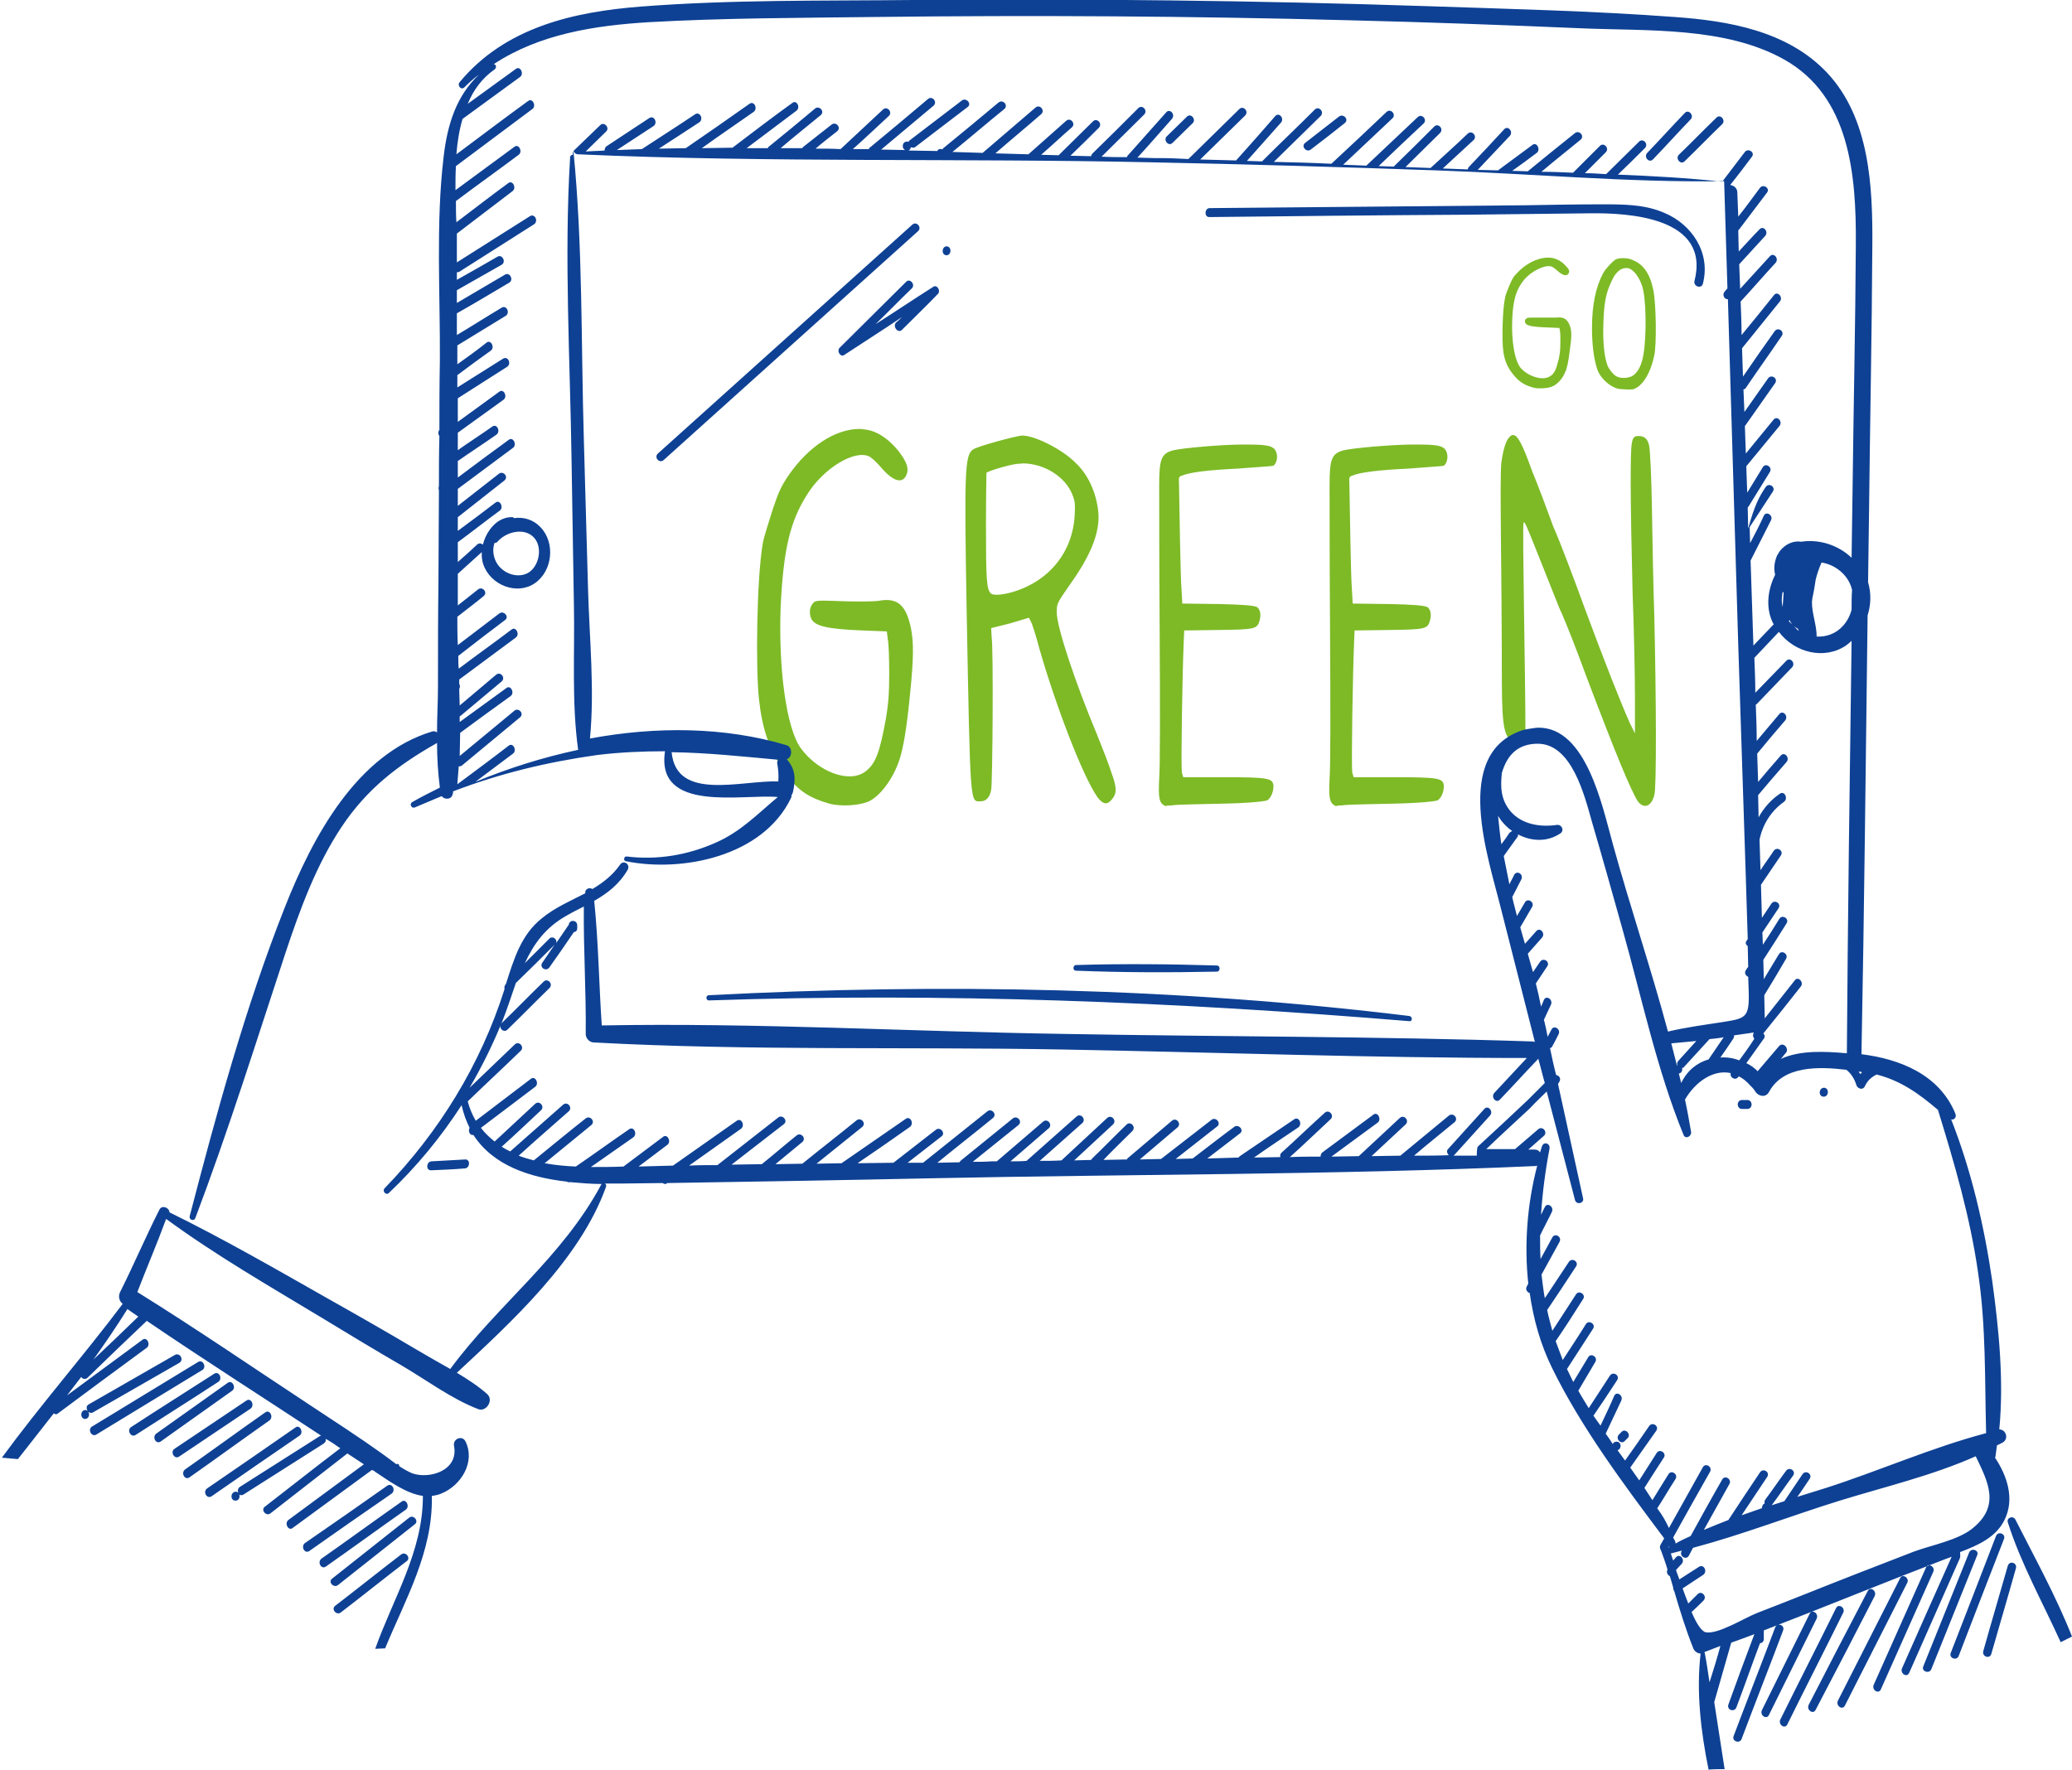 <?xml version="1.0" encoding="UTF-8"?> <!-- Generator: Adobe Illustrator 24.0.0, SVG Export Plug-In . SVG Version: 6.00 Build 0) --> <svg xmlns="http://www.w3.org/2000/svg" xmlns:xlink="http://www.w3.org/1999/xlink" id="Ebene_1" x="0px" y="0px" viewBox="0 0 439 375" style="enable-background:new 0 0 439 375;" xml:space="preserve"> <style type="text/css"> .st0{fill:#7DBA26;} .st1{fill:#0E4194;} </style> <path class="st0" d="M320.9,79.7c-1.4-1.6-2.1-3.1-2.4-5.3c-0.3-2.2-0.2-8.7,0.4-11.4c0.1-0.6,0.5-1.5,0.9-2.5 c0.6-1.4,0.8-1.8,1.5-2.5c1.9-2.1,4.4-3.4,6.7-3.4c0.1,0,0.3,0,0.4,0c1.1,0.1,2.3,0.6,3.2,1.6c0.8,0.8,1,1.2,0.8,1.6 c-0.3,0.8-1.2,0.7-2.4-0.4c-0.4-0.4-1-0.8-1.2-0.9c-1.4-0.5-4.3,0.9-5.9,2.8c-1.6,2-2.3,4-2.5,8.3c-0.2,4.6,0.5,9,1.9,10.5 c1.6,1.7,4.5,2.6,6,1.7c1.1-0.6,1.4-1.5,2-3.9c0.2-1.1,0.3-1.8,0.3-3.3c0-1.1,0-2.3-0.1-2.5l-0.1-0.6l-2.3-0.1 c-3.5-0.1-4.6-0.4-4.9-0.9c-0.2-0.4-0.1-0.8,0.2-1c0.2-0.2,0.4-0.2,2.8-0.2c1.4,0,2.9,0,3.5,0c1.7-0.2,2.5,0.4,3,2 c0.3,1,0.3,2.2-0.1,4.9c-0.3,2.5-0.6,3.9-1,4.7c-0.6,1.5-1.9,2.8-3,3.1c-0.9,0.3-2.4,0.4-3.5,0.2C323.2,81.7,322.1,81.1,320.9,79.7z M342.9,82.4c-1.8-0.4-3.9-2.3-4.5-4.2c-0.7-2.1-1.1-5.1-1.1-8.7c0-4.9,0.8-8.6,2.3-11.5c0.5-1,2.3-2.9,2.9-3.1 c0.3-0.1,0.8-0.2,1.3-0.2c0.8,0,1.5,0.1,2.1,0.4c2.3,0.9,3.7,2.9,4.4,6.4c0.6,3,0.7,11.4,0.2,13.8c-0.8,3.8-2.5,6.6-4.5,7.2 C345.4,82.6,343.6,82.5,342.9,82.4z M347.9,76.5c0.9-3.1,1-10.9,0.3-14.8c-0.4-2.1-1.6-4.1-2.8-4.7c-0.3-0.2-0.6-0.2-0.9-0.2 c-1.2,0-2.3,1-3.1,2.9c-1.2,2.5-1.6,4.7-1.7,9.4c-0.1,3.5,0.2,6.3,0.8,8.1c0.2,0.8,1.3,2.2,1.9,2.5c0.8,0.5,2.1,0.5,3.2,0.1 C346.5,79.4,347.4,78.3,347.9,76.5z M166.1,163.4c-3.1-4.6-4.6-8.8-5.3-15.3c-0.7-6.4-0.5-25.1,0.8-32.9c0.3-1.6,1.2-4.3,2.1-7.2 c1.3-3.9,1.9-5.1,3.4-7.3c4.2-6.1,9.9-9.8,15-9.8c0.3,0,0.6,0,1,0.1c2.5,0.2,5.1,1.9,7.2,4.5c1.7,2.2,2.2,3.5,1.9,4.7 c-0.7,2.4-2.7,2.1-5.4-1c-1-1.2-2.2-2.3-2.7-2.5c-3.1-1.4-9.6,2.5-13.1,8.1c-3.6,5.7-5,11.5-5.6,23.7c-0.5,13.2,1.2,25.9,4.3,30.1 c3.6,4.9,10.1,7.4,13.5,5c2.4-1.7,3.2-4.3,4.5-11.3c0.5-3.1,0.7-5.1,0.7-9.5c0-3.1-0.1-6.5-0.3-7.3l-0.2-1.7l-5.2-0.2 c-7.8-0.3-10.3-1-10.9-2.7c-0.4-1.2-0.2-2.3,0.4-3c0.5-0.7,0.9-0.7,6.3-0.5c3.1,0.1,6.6,0.1,7.8-0.1c3.9-0.7,5.7,1,6.7,5.8 c0.6,3,0.6,6.3-0.2,14.1c-0.7,7.2-1.4,11.2-2.2,13.7c-1.4,4.3-4.3,8-6.7,9c-2,0.8-5.4,1-7.8,0.5 C171.3,169.1,168.8,167.4,166.1,163.4z M204.8,129c-0.5-28.6-0.4-32.5,1.3-33.7c0.5-0.6,9.4-3,10.5-3c2.7,0,8.6,3,11.3,5.8 c2.7,2.5,4.4,6.4,4.8,10.4c0.4,4.2-1.5,9.1-6.1,15.5c-2.7,3.9-2.7,3.9-2.7,5.8c0,3.1,3.9,14.8,8.5,25.8c1.1,2.7,2.5,6.3,3,7.9 c1.3,3.5,1.3,4.7,0,6.1c-0.9,1-1.8,0.8-2.9-0.7c-3.1-4.4-8.9-19.6-12.3-31.5c-0.7-2.7-1.5-5.2-1.8-5.7l-0.4-0.8l-4,1.2l-4,1l0.1,1.9 c0.4,2.5,0.2,30.8-0.1,32.4c-0.3,1.6-1.1,2.4-2.2,2.4C205.5,169.8,205.6,171.6,204.8,129z M214.4,125.5c7.9-2.3,12.9-8.5,13.3-16.4 c0.1-2.3,0.1-2.8-0.5-4.3c-1.5-3.8-5.9-6.5-10.3-6.6c-0.5,0-1,0.1-1.4,0.1c-1.8,0.2-6.1,1.5-6.5,1.9c0,0.1-0.1,5-0.1,11.1 c0,11.4,0.1,13.7,1.1,14.5C210.5,126.2,212.2,126.1,214.4,125.5z M247.1,170.8c-0.2,0-0.3,0-0.4-0.1c-1.1-0.6-1.3-1.6-1.1-5.7 c0.2-2.3,0.2-14.6,0.1-31.2c-0.1-14.9-0.1-28.8-0.1-30.9c0-5.4,0.4-6.7,2.7-7.4c2.1-0.6,11.1-1.3,15-1.3c4.7,0,6.4,0.1,7,1.4 c0.5,0.9,0.3,2.5-0.5,3.1c-0.4,0.1-3.7,0.3-7.5,0.6c-6.4,0.3-10.3,0.8-11.9,1.5c-0.6,0.2-0.7,0.3-0.6,1.7c0.1,5.6,0.3,19.2,0.5,21.9 l0.2,3.5l7.7,0.1c4.9,0.1,7.7,0.3,8.2,0.7c0.6,0.5,0.8,1.5,0.5,2.7c-0.5,1.9-0.9,2-8.7,2.1l-7.3,0.1l-0.1,2.3 c-0.3,7.3-0.6,25.8-0.4,27.8l0.3,1h8.6c9.3,0,10.3,0.2,10.5,1.7c0.1,1.2-0.5,2.7-1.3,3.2c-0.5,0.2-3.8,0.6-9.4,0.7 c-4.7,0.1-9.4,0.2-10.3,0.3c-0.5,0.1-1.3,0.1-1.6,0.1C247.2,170.9,247.2,170.9,247.1,170.8z M283.2,170.8c-0.2,0-0.3,0-0.4-0.1 c-1.1-0.6-1.3-1.6-1.1-5.7c0.2-2.3,0.2-14.6,0.1-31.2c-0.1-14.9-0.1-28.8-0.1-30.9c0-5.4,0.4-6.7,2.7-7.4c2.1-0.6,11.1-1.3,15-1.3 c4.7,0,6.4,0.1,7,1.4c0.5,0.9,0.3,2.5-0.5,3.1c-0.5,0.1-3.7,0.3-7.5,0.6c-6.4,0.3-10.3,0.8-11.9,1.5c-0.6,0.2-0.7,0.3-0.6,1.7 c0.1,5.6,0.3,19.2,0.5,21.9l0.2,3.5l7.7,0.1c4.9,0.1,7.7,0.3,8.2,0.7c0.6,0.5,0.8,1.5,0.5,2.7c-0.5,1.9-0.9,2-8.7,2.1l-7.3,0.1 l-0.1,2.3c-0.3,7.3-0.6,25.8-0.4,27.8l0.3,1h8.6c9.3,0,10.3,0.2,10.5,1.7c0.1,1.2-0.5,2.7-1.3,3.2c-0.5,0.2-3.8,0.6-9.4,0.7 c-4.7,0.1-9.4,0.2-10.3,0.3c-0.5,0.1-1.3,0.1-1.6,0.1C283.4,170.9,283.3,170.9,283.2,170.8z M318.2,144.2c0-24-0.5-42.9-0.1-46.2 c0.5-3.5,1.2-5.2,2.1-5.7c0-0.1,0.2-0.1,0.4-0.1c0.9,0,1.9,1.7,4,7.6c1.3,3.1,3.3,8.5,4.5,11.8c1.4,3.1,4.4,11.1,6.7,17.4 c4.3,11.6,7.6,19.9,9.5,24.2l1.1,2.2v-7.8c0-4.3-0.2-14.2-0.5-22c-0.2-7.8-0.4-18.1-0.4-22.9c0-9.8,0.1-10.3,1.7-10.3 c1.2,0,1.9,0.6,2.2,2c0.2,0.7,0.5,6.7,0.6,13.4s0.3,17,0.5,22.7c0.4,17.1,0.5,36.6,0,38c-0.6,2.4-2.2,3-3.5,1.3 c-1.5-2.4-4.7-10.1-10.8-26.2c-1.8-4.9-4.3-11.5-5.8-14.7l-4.9-12.3c-2-5-2.5-6.3-2.7-5.8c-0.3,0.9,0.4,32.1,0.4,44.7 c0,0.6,0.2,0.6-0.8,1.6c-0.8,0.9-1.7,0.9-2.3,0C319,155.5,318.2,155.4,318.2,144.2z"></path> <path class="st1" d="M439,346.8c-0.8,0.4-1.6,0.8-2.4,1.2c-3.8-8.4-8.4-16.6-11.2-25.4c-0.3-1,1.1-1.5,1.6-0.6 C431,329.9,435.6,338.2,439,346.8z M114.5,111.7c3.2,3.3,2.6,9.3-1.2,11.9c-3.8,2.6-9.4,0.4-10.9-4c-1.4-4.1,1.7-10.2,6.2-10 c0.1,0,0.3,0.1,0.3,0.2C110.9,109.5,113,110.1,114.5,111.7z M112.8,113.6c-2.1-1.8-5.7-0.8-7.4,1.2c-0.2,0.2-0.4,0.3-0.6,0.2 c-0.4,1.1-0.4,2.3,0.1,3.6c1,2.6,4.3,4.1,6.8,2.9C114.3,120.2,115.2,115.6,112.8,113.6z M251.5,24.7c-1.4,1.4-2.9,2.8-4.3,4.2 c-0.8,0.8,0.4,2.2,1.2,1.4c1.4-1.4,2.9-2.8,4.3-4.2C253.5,25.3,252.3,23.9,251.5,24.7z M283.7,24.7c-2.4,1.9-4.8,3.7-7.2,5.6 c-0.9,0.7,0.3,2.1,1.2,1.4c2.4-1.8,4.8-3.7,7.2-5.6C285.9,25.3,284.6,24,283.7,24.7z M357,23.9c-2.7,2.8-5.3,5.7-8,8.5 c-0.8,0.9,0.4,2.2,1.2,1.4c2.7-2.8,5.3-5.7,8-8.5C359,24.5,357.8,23.1,357,23.9z M363.7,24.9c-2.7,2.6-5.3,5.3-8,7.9 c-0.8,0.8,0.4,2.2,1.2,1.4c2.7-2.6,5.3-5.3,8-7.9C365.7,25.5,364.5,24.1,363.7,24.9z M343.6,303.4c-0.2,0.2-0.4,0.4-0.6,0.6 c-0.8,0.8,0.4,2.2,1.2,1.4c0.2-0.2,0.4-0.4,0.6-0.6C345.7,304,344.4,302.6,343.6,303.4z M98.5,247.6c1.1-0.1,1.2-1.9,0.1-1.9 c-2.4,0.1-4.8,0.3-7.2,0.4c-1.1,0.1-1.2,1.9-0.1,1.9C93.7,247.9,96.1,247.8,98.5,247.6z M19.7,299.3c6.1-3.5,12.2-7,18.3-10.5 c1-0.6,0.2-2.2-0.9-1.7c-6.1,3.5-12.2,7-18.3,10.5c-0.6,0.3-0.5,1-0.2,1.4c-0.1-0.1-0.3-0.2-0.5-0.2c-1.1,0-1.2,1.8-0.1,1.9 c0.8,0,1.1-1,0.7-1.5C19.1,299.4,19.4,299.5,19.7,299.3z M42,288.6c-7.5,4.6-15,9.1-22.5,13.7c-1,0.6-0.1,2.3,0.9,1.7 c7.5-4.6,15-9.1,22.5-13.7C43.8,289.7,43,288,42,288.6z M45.4,291.1c-5.9,3.8-11.8,7.5-17.6,11.3c-1,0.6-0.1,2.3,0.9,1.7 c5.9-3.8,11.8-7.5,17.6-11.3C47.2,292.1,46.4,290.5,45.4,291.1z M48.3,293c-5.1,3.6-10.1,7.2-15.2,10.8c-0.9,0.7-0.1,2.3,0.9,1.7 c5.1-3.6,10.1-7.2,15.2-10.8C50.1,294,49.2,292.4,48.3,293z M52.2,296.8c-5.1,3.4-10.1,6.8-15.2,10.2c-1,0.6-0.1,2.3,0.9,1.7 c5.1-3.4,10.1-6.8,15.2-10.2C54,297.8,53.2,296.1,52.2,296.8z M56.2,299.3c-5.7,4-11.3,8.1-17,12.1c-0.9,0.7-0.1,2.3,0.9,1.7 c5.7-4,11.3-8.1,17-12.1C58,300.3,57.2,298.6,56.2,299.3z M62.6,302.5c-6.2,4.3-12.4,8.6-18.7,12.9c-1,0.7-0.1,2.3,0.9,1.7 c6.2-4.3,12.4-8.6,18.7-12.9C64.4,303.5,63.5,301.8,62.6,302.5z M82.1,314.8c-5.8,4.1-11.7,8.2-17.5,12.2c-0.9,0.7-0.1,2.3,0.9,1.7 c5.8-4.1,11.7-8.2,17.5-12.2C83.9,315.8,83.1,314.2,82.1,314.8z M85.1,318.2c-5.7,4-11.3,8.1-17,12.1c-0.9,0.7-0.1,2.3,0.9,1.7 c5.7-4,11.3-8.1,17-12.1C86.9,319.2,86,317.5,85.1,318.2z M71.6,335.9c5.4-4.3,10.9-8.6,16.3-12.9c0.9-0.7-0.3-2.1-1.2-1.4 c-5.4,4.3-10.9,8.6-16.3,12.9C69.4,335.2,70.7,336.6,71.6,335.9z M85,329.4c-4.7,3.6-9.3,7.3-14,10.9c-0.9,0.7,0.3,2.1,1.2,1.4 c4.7-3.6,9.3-7.3,14-10.9C87.1,330.1,85.9,328.7,85,329.4z M376.1,344.9c-2.9,7.7-5.9,15.3-8.8,23c-0.4,1.1,1.3,1.7,1.7,0.6 c2.9-7.7,5.9-15.3,8.8-23C378.2,344.3,376.5,343.8,376.1,344.9z M383.4,342c-3.4,6.8-6.7,13.6-10.1,20.4c-0.5,1.1,1,2.1,1.5,1 c3.4-6.8,6.7-13.6,10.1-20.4C385.4,341.9,383.9,340.9,383.4,342z M389,340.8c-3.9,7.9-7.9,15.7-11.8,23.6c-0.5,1.1,1,2.1,1.5,1 c3.9-7.9,7.9-15.7,11.8-23.6C391.1,340.7,389.5,339.7,389,340.8z M395.7,337.2c-4.2,8-8.4,16.1-12.5,24.1c-0.5,1.1,1,2.1,1.5,1 c4.2-8,8.4-16.1,12.5-24.1C397.7,337.1,396.2,336.1,395.7,337.2z M402.6,334.4c-4.4,8.7-8.8,17.3-13.2,26c-0.5,1.1,1,2.1,1.5,1 c4.4-8.7,8.8-17.3,13.2-26C404.6,334.4,403.1,333.4,402.6,334.4z M408.1,332.1c-3.7,8.3-7.4,16.6-11.1,24.9c-0.5,1.1,1,2.1,1.5,1 c3.7-8.3,7.4-16.6,11.1-24.9C410.1,332.1,408.6,331.1,408.1,332.1z M415.2,330.3c-3.6,8.1-7.1,16.1-10.7,24.2c-0.5,1.1-2,0.1-1.5-1 c3.5-7.9,7-15.8,10.5-23.6c-0.8,0.3-1.7,0.6-2.4,0.9c-12.5,4.8-24.9,9.9-37.4,14.7c0,0,0,0.1,0,0.1c0,0.6,0,1.1,0,1.7 c0,0.6-0.4,0.9-0.8,0.9c-1.7,4.5-3.3,9.1-5,13.6c-0.4,1.1-2.1,0.6-1.7-0.6c1.8-5,3.6-9.9,5.5-14.9c-1.6,0.6-3.2,1.2-4.9,1.8 c-1.2,4.2-2.4,8.4-3.6,12.6c0.7,4.7,1.5,9.5,2.2,14.2c-1.2,0-2.3,0-3.4,0.1c-1.7-8.3-2.6-16.7-1.7-24.5c0,0,0,0,0-0.1 c-0.6,0-1.2-0.4-1.5-1c-1.6-4-2.9-8.2-4.1-12.3c-0.2-0.2-0.2-0.5-0.2-0.7c-0.2-0.8-0.5-1.6-0.7-2.4c-0.5-0.2-0.8-0.9-0.5-1.4 c-0.4-1.4-0.9-2.7-1.4-4.1c-0.2-0.3-0.3-0.7-0.1-1.1c0.3-0.5,0.5-0.9,0.8-1.4c-8.4-11.2-17.6-23.5-23.8-36.2 c-2.4-4.9-3.9-10.2-4.7-15.8c-0.5-0.1-1-0.8-0.6-1.4c0.1-0.2,0.2-0.4,0.3-0.6c-0.9-8.3-0.2-17,1.9-25c-0.2,0.1-0.3,0.1-0.5,0.1 c-42.7,1.9-85.6,1.7-128.3,2.6c-18.5,0.4-37,0.7-55.5,1c-0.1,0.1-0.3,0.2-0.5,0.2c-0.2,0-0.3-0.1-0.5-0.2c-2.8,0-5.5,0.1-8.3,0.1 c-1.2,0-2.6,0-3.9,0c0.2,0.2,0.3,0.4,0.2,0.7c-5.5,15.4-20.1,28.7-31.6,39.4c2.3,1.4,4.5,2.8,6.4,4.5c1.5,1.3-0.2,3.9-1.9,3.2 c-5.7-2.2-11-6.2-16.3-9.3c-5.7-3.3-11.3-6.7-16.9-10.1c-11.1-6.7-22.4-13.2-32.9-20.9c-1.9,5.2-4.1,10.3-6.1,15.5 c12.4,7.7,24.5,16,36.8,24.1c5,3.3,10.1,6.6,15,10.1c1,0.7,2,1.5,3.1,2.3c0.1,0,0.1-0.1,0.2-0.1c0.3,0,0.4,0.3,0.4,0.5 c0.9,0.6,1.8,1.1,2.7,1.5c3.6,1.3,9.9-0.5,8.9-5.8c-0.3-1.5,1.7-2.3,2.4-1c2.2,4.4-0.9,9.4-5.1,11.1c-0.7,0.3-1.3,0.4-2,0.5 c0,0.1,0,0.1,0,0.2c0.2,11.7-5.6,21.7-9.9,32.1c-0.7,0-1.4,0.1-2.1,0.1c3.8-10.7,10.1-20.6,10.1-32.3c0-0.1,0-0.1,0-0.1 c-3.6-0.5-7.2-3.2-10.1-5.1c-0.2-0.2-0.4-0.3-0.7-0.4c-5.6,4.1-11.2,8.2-16.8,12.3c-0.9,0.7-1.8-1-0.9-1.7c5.3-3.9,10.7-7.9,16-11.8 c-1.2-0.8-2.3-1.5-3.5-2.3c-5.4,4.2-10.9,8.5-16.3,12.7c-0.9,0.7-2.1-0.7-1.2-1.4c5.3-4.1,10.6-8.3,16-12.4c-1-0.7-2-1.4-3.1-2 c0.1,0.4,0,0.7-0.4,1c-5.7,3.6-11.3,7.2-17,10.8c-0.3,0.2-0.7,0.2-0.9,0c0.2,0.6-0.1,1.3-0.8,1.3c-1.2,0-1.1-1.9,0.1-1.9 c0.2,0,0.3,0.1,0.5,0.2c-0.2-0.4-0.1-0.9,0.3-1.2c5.7-3.6,11.3-7.2,17-10.8c0.1,0,0.1,0,0.2-0.1c-12.3-8.1-24.7-16-36.9-24.3 c-4.2,4-8.4,8-12.6,12.1c-0.5,0.4-1,0.2-1.3-0.2c-1,1.3-2,2.6-3,3.9c5.3-3.9,10.7-7.9,16-11.8c0.9-0.7,1.8,1,0.9,1.7 c-6.3,4.6-12.6,9.3-18.8,13.9c-0.3,0.3-0.7,0.2-0.9,0c-2.5,3.2-5.1,6.5-7.6,9.7c-1.1-0.1-2.3-0.2-3.4-0.3 c8.2-11.2,17.4-21.7,25.6-32.6c-0.8-0.6-1-1.7-0.5-2.6c2.9-5.8,5.4-11.7,8.3-17.4c0.5-1,2.1-0.4,2.1,0.6c11.4,5.6,22.5,12,33.6,18.3 c6.4,3.6,12.7,7.2,19.1,11c2.2,1.3,4.5,2.6,6.8,3.9c10.1-13.7,23.7-23.6,32-39.1c0-0.1,0.1-0.1,0.1-0.1c-2.2,0-4.5-0.2-6.8-0.4 c-0.2,0.1-0.4,0-0.6-0.1c-7.9-0.9-15.6-3.4-19.8-9.9c-0.7,0.2-1.2-0.8-0.8-1.5c-0.7-1.4-1.3-3-1.7-4.8c-4.4,6.8-9.5,13-15.4,18.6 c-0.6,0.6-1.5-0.4-0.9-1c11.5-11.9,20.3-26.1,25.4-42.2c-0.1-0.4,0-0.8,0.3-1.1c1.7-5.3,3.2-10.4,7.6-13.9c2.8-2.3,6.1-3.7,9.2-5.3 c0-0.1,0-0.1,0-0.2c0-0.8,1-1.1,1.5-0.7c2.2-1.3,4.3-2.9,5.9-5.2c0.7-1,2.2-0.1,1.6,1.1c-1.8,3.1-4.3,5-7.1,6.6 c0.9,8.8,1,17.6,1.6,26.4c32.6-0.6,65.4,1.3,97.9,1.8c33.1,0.6,66.3,0.5,99.4,1.6c0.1,0,0.3,0.1,0.4,0.1c-2.4-9.4-4.8-18.9-7.2-28.3 c-2.6-10.6-10.5-32.9,4.7-37.8c0.3-0.1,2.6-0.5,3.2-0.5c10.2-0.1,13.6,16.7,15.8,24.6c3.6,13.1,8.1,26.4,11.7,39.8 c3.8-0.9,7.6-1.4,11.5-2c4.9-0.8,5.8-0.8,5.6-6.6c0-1-0.1-2-0.1-3c-0.5-0.2-0.9-0.8-0.5-1.4c0.2-0.3,0.3-0.5,0.5-0.7 c0-1.5-0.1-2.9-0.1-4.4c-0.4-0.3-0.6-0.7-0.2-1.2c0.1-0.1,0.1-0.2,0.2-0.3c-0.1-4.3-0.3-8.6-0.4-12.9c-0.5-16.4-1.1-32.7-1.6-49.1 c-0.7-24.5-1.5-49.1-2.2-73.6c-0.7,0.1-1.3-0.9-0.7-1.6c0.2-0.2,0.4-0.5,0.6-0.7c-0.2-7.6-0.5-15.1-0.7-22.7 c-20.3,0.3-40.8-1.6-61.1-2.3c-20-0.7-40.1-1.3-60.1-1.7c-40.5-0.9-81.1,0.1-121.6-1.7c-0.5,0-0.8-0.3-1-0.7c2,20.2,1.6,40.8,2.2,61 c0.3,10.7,0.6,21.4,0.9,32.1c0.3,10.3,1.4,21.1,0.4,31.4c14-2.6,28.5-2.5,41.6,1.4c1.4,0.4,1.3,2.6,0.1,3c1.9,2.1,1.9,4.3,1.3,7 c-0.1,0.2-0.2,0.5-0.3,0.6c0,0.2,0,0.4-0.1,0.6c-6,12.5-23.2,15.8-35,13.4c-0.6-0.1-0.4-1.1,0.2-1c6.5,0.8,13-0.3,19-3 c5.2-2.3,8.8-6.1,13-9.6c-7.4-0.7-25.9,3.5-23.9-9.7c-4.7,0-9.5,0.2-14.4,0.8c-10.6,1.5-20.6,3.9-30.5,7.7c0,0.2,0,0.4-0.1,0.6 c-0.2,1.2-1.8,1.2-2.3,0.4c-1.9,0.8-3.8,1.6-5.7,2.4c-0.7,0.3-1.2-0.7-0.6-1.1c1.9-1.1,3.9-2.1,5.9-3.1c-0.4-3.1-0.6-6.3-0.6-9.5 c0,0,0,0-0.1,0.1c-8.1,4.6-14.7,9.6-20.1,17.7c-5.4,8.1-8.8,17.4-11.9,26.7c-6.2,18.8-12.1,37.7-19.1,56.2c-0.3,0.8-1.4,0.4-1.2-0.4 c5.7-21.9,11.8-44.3,20.1-65.3c5.9-15,15.3-32.6,31.3-37.4c0.4-0.1,0.7,0,1,0.2c0-3.3,0.2-6.6,0.2-9.8c0-7.5,0-15,0.1-22.4 c0-6.4,0.1-12.7,0.1-19.1c-0.1-0.3-0.1-0.6,0-0.9c0-3.5,0-7,0.1-10.6c-0.3-0.4-0.3-0.9,0-1.3c0-4.8,0-9.6,0.1-14.4 c0.1-14.3-0.9-29.3,0.8-43.5c0.8-7,2.8-13,7.5-17.4c-1.1,0.8-2.1,1.7-3.1,2.7c-0.7,0.7-1.6-0.4-1-1.1c9.7-11.7,24.3-14.9,38.3-16 c19.2-1.5,38.6-1.2,57.8-1.4c36.2-0.3,72.5,0.1,108.7,1.3c17.5,0.6,35.1,1,52.6,2.3c11.3,0.8,23.9,2.9,32.3,11.8 c9,9.6,9.7,23.9,9.6,36.7c-0.1,18.9-0.5,37.8-0.7,56.6c-0.1,4.9-0.1,9.8-0.2,14.7c0.7,2.3,0.6,4.8-0.1,7c-0.4,31-0.7,62-1.3,93 c8.1,1,16.5,4.3,19.9,12.6c0.3,0.8-0.3,1.4-0.9,1.2c4.3,10.9,7,22.6,8.7,34.2c1.4,10.2,2.5,21.1,1.5,31.5c1.4,0,2.1,2,0.7,2.8 c-0.4,0.2-0.8,0.4-1.2,0.6c-0.1,0.8-0.2,1.5-0.3,2.3c0,0.1-0.1,0.2-0.1,0.3c2.6,3.9,4.2,8.8,2,13.2c-1.8,3.7-5.7,5.4-9.4,6.8 C415.3,329.5,415.4,329.9,415.2,330.3z M142.3,159.4c1,10.5,14.8,5.9,22.6,6.2c0.1-1.3,0-2.5-0.2-3.7c-0.1-0.4,0-0.7,0.2-0.9 C157.2,160.3,149.8,159.5,142.3,159.4z M27,277.4c-2.3,3.7-4.7,7.2-7.2,10.7c3.2-3,6.4-6.1,9.5-9.1C28.6,278.5,27.8,278,27,277.4z M393.8,227.1c0.1,0.2,0.3,0.4,0.4,0.5c0.1-0.1,0.2-0.3,0.3-0.4c-0.1,0-0.3-0.1-0.4-0.1C394.1,227.1,394,227.1,393.8,227.1z M374.1,103.2c0.7-1,2.2,0,1.5,1c-1.6,2.5-3.3,5-4.9,7.5c0,1.1,0.1,2.3,0.1,3.4c1-1.9,2-3.8,2.9-5.8c0.5-1.1,2.1-0.1,1.5,1 c-1.4,2.8-2.9,5.7-4.3,8.5c0.2,6,0.4,12,0.6,18c1.4-1.5,2.9-3,4.3-4.5c-0.1-0.2-0.3-0.5-0.4-0.8c-1.3-3.1-0.8-6.7,0.7-9.7 c-0.3-1.2-0.2-2.5,0.3-3.8c0.1-0.3,0.3-0.6,0.5-0.9c0-0.1,0.1-0.1,0.1-0.2c1.1-1.5,2.9-2.4,4.6-2.1c0,0,0,0,0,0 c3.8-0.6,7.9,0.7,10.7,3.4c0.1-4.6,0.1-9.3,0.2-13.9c0.2-17.5,0.6-35,0.7-52.5c0.1-14.9-1.3-31.4-15.2-39.2 C365.5,5.6,349,6.6,335.1,6c-16.3-0.7-32.7-1.3-49-1.7c-33.6-0.9-67.2-1.1-100.8-0.7c-15.9,0.2-31.9,0.2-47.8,1.1 c-11.5,0.7-23.2,2.5-32.9,8.9c0.5,0,0.7,0.7,0.2,1.1c-2.7,1.9-4.5,4.4-5.7,7.3c3.4-2.5,6.8-4.9,10.2-7.4c0.9-0.7,1.8,1,0.9,1.7 c-4.1,3-8.1,5.9-12.2,8.9c-0.7,2.4-1.1,4.9-1.3,7.5c5.1-3.8,10.1-7.6,15.2-11.3c0.9-0.7,1.8,1,0.9,1.7c-5.4,4-10.8,8.1-16.2,12.1 c-0.1,1.7-0.1,3.4-0.1,5.1c4.2-3.1,8.3-6.1,12.5-9.2c0.9-0.7,1.8,1,0.9,1.7c-4.4,3.3-8.9,6.5-13.3,9.8c0,1.5,0,3,0.1,4.5 c3.7-2.8,7.3-5.6,11-8.3c0.9-0.7,1.8,1,0.9,1.7c-3.9,3-7.9,6-11.8,9c0,2,0,4.1,0,6.1c5.2-3.3,10.3-6.5,15.5-9.8c1-0.6,1.8,1,0.9,1.7 c-5.3,3.4-10.6,6.7-15.9,10.1c-0.2,0.1-0.3,0.1-0.5,0.1c0,0.5,0,1.1,0,1.6c2.9-1.6,5.8-3.3,8.6-4.9c1-0.6,1.9,1.1,0.9,1.7 c-3.2,1.8-6.3,3.6-9.5,5.4c0,0.9,0,1.8,0,2.7c3.4-2,6.8-4,10.2-6c1-0.6,1.9,1.1,0.9,1.7c-3.7,2.2-7.4,4.4-11.1,6.5 c0,1.5,0,3.1,0,4.6c3.2-1.9,6.3-3.9,9.5-5.8c1-0.6,1.8,1,0.9,1.7c-3.4,2.1-6.9,4.2-10.3,6.3c0,1.3,0,2.7,0,4c2.1-1.5,4.2-3,6.2-4.6 c0.9-0.7,1.8,1,0.9,1.7c-2.4,1.7-4.7,3.4-7.1,5.2c0,0.8,0,1.7,0,2.6c3.2-2,6.5-4.1,9.7-6.1c1-0.6,1.8,1,0.9,1.7 c-3.5,2.2-7,4.5-10.5,6.7c0,1.5,0,3.1,0,4.6c0,0.1,0,0.2,0,0.4c2.9-2.1,5.9-4.3,8.8-6.4c0.9-0.7,1.8,1,0.9,1.7 c-3.2,2.3-6.5,4.7-9.7,7c0,1.2,0,2.4,0,3.7c2.4-1.7,4.9-3.3,7.3-5c1-0.7,1.8,1,0.9,1.7c-2.7,1.9-5.5,3.7-8.2,5.6c0,1.2,0,2.3,0,3.5 c3.6-2.7,7.2-5.4,10.8-8c0.9-0.7,1.8,1,0.9,1.7c-3.9,2.9-7.8,5.8-11.7,8.7c0,1.2,0,2.4,0,3.6c2.9-2.3,5.8-4.5,8.7-6.8 c0.9-0.7,2.1,0.6,1.2,1.4c-3.3,2.6-6.6,5.2-9.9,7.8c0,1,0,1.9,0,2.9c2.7-2,5.4-4,8-6c0.9-0.7,1.8,1,0.9,1.7c-3,2.2-5.9,4.5-8.9,6.7 c0,1.4,0,2.8,0,4.2c1.4-1.2,2.7-2.4,4.1-3.7c0.9-0.8,2.1,0.6,1.2,1.4c-1.8,1.6-3.5,3.2-5.3,4.8c0,2.2,0,4.4,0,6.7 c1.4-1.1,2.9-2.3,4.3-3.4c0.9-0.7,2.1,0.6,1.2,1.4c-1.8,1.5-3.7,2.9-5.6,4.4c0,2,0,4,0.1,6c2.9-2.2,5.8-4.4,8.8-6.7 c0.9-0.7,2.2,0.7,1.2,1.4c-3.3,2.5-6.6,5-9.9,7.6c0,0.9,0,1.8,0.1,2.7c3.7-2.8,7.5-5.5,11.2-8.3c0.9-0.7,1.8,1,0.9,1.7 c-4,3-8,5.9-12,8.9c0,0.3,0,0.6,0,0.9c0.2,0.3,0.2,0.8,0,1.1c0,1.2,0.1,2.3,0.1,3.5c2.6-2.2,5.1-4.3,7.7-6.5 c0.9-0.8,2.1,0.6,1.2,1.4c-2.9,2.4-5.7,4.8-8.6,7.2c-0.1,0.1-0.2,0.1-0.3,0.2c0,0.4,0,0.8,0,1.2c3.3-2.4,6.6-4.8,9.9-7.2 c0.9-0.7,1.8,1,0.9,1.7c-3.6,2.6-7.2,5.2-10.7,7.8c0,1.6-0.1,3.3-0.1,4.9c3.9-3.2,7.7-6.4,11.6-9.6c0.9-0.7,2.1,0.6,1.2,1.4 c-4.1,3.4-8.2,6.8-12.3,10.2c-0.2,0.2-0.5,0.2-0.7,0.2c-0.1,1.3-0.2,2.5-0.3,3.8c3.6-2.7,7.3-5.4,10.9-8.2c0.9-0.7,1.8,1,0.9,1.7 c-2.7,2-5.3,4-8,6c7-2.9,14.3-5.2,21.8-6.8c-1.4-10-0.7-20.6-0.9-30.7c-0.2-10.2-0.3-20.5-0.5-30.7c-0.3-21.3-1.6-42.9-0.3-64.2 c0-0.3,0.3-0.5,0.6-0.5c-0.1-0.3,0-0.6,0.2-0.9c1.9-1.8,3.7-3.6,5.6-5.4c0.8-0.8,2.1,0.6,1.2,1.4c-1.4,1.4-2.9,2.8-4.3,4.2 c1.3-0.1,2.7-0.1,4-0.2c0-0.3,0.1-0.7,0.4-0.9c3-2,6.1-4,9.1-6c1-0.6,1.8,1,0.9,1.7c-2.6,1.7-5.2,3.4-7.8,5.1 c1.8-0.1,3.5-0.1,5.3-0.2c3.8-2.5,7.6-4.9,11.3-7.4c1-0.6,1.8,1,0.9,1.7c-2.9,1.9-5.8,3.8-8.6,5.6c1.9,0,3.8-0.1,5.7-0.1 c4.5-3.1,9-6.2,13.5-9.4c1-0.7,1.8,1,0.9,1.7c-3.7,2.6-7.4,5.1-11,7.7c2.2,0,4.3-0.1,6.5-0.1c4.2-3.2,8.4-6.4,12.7-9.5 c0.9-0.7,1.8,1,0.8,1.7c-3.5,2.6-7,5.3-10.5,7.9c1.5,0,3,0,4.5,0c0-0.1,0.1-0.3,0.3-0.4c3.2-2.6,6.5-5.3,9.7-8 c0.9-0.7,2.1,0.6,1.2,1.4c-2.8,2.3-5.7,4.6-8.5,7c1.5,0,3,0,4.6,0c0-0.1,0.1-0.1,0.1-0.2c2-1.6,4.1-3.2,6.1-4.8 c0.9-0.7,2.1,0.6,1.2,1.4c-1.5,1.2-3.1,2.4-4.6,3.7c1.8,0,3.5,0,5.3,0.1c3-2.8,6-5.6,9-8.4c0.9-0.8,2.1,0.6,1.2,1.4 c-2.5,2.3-5,4.7-7.6,7c1.1,0,2.3,0,3.4,0c0-0.1,0.1-0.3,0.3-0.4c4.1-3.4,8.2-6.8,12.2-10.2c0.9-0.8,2.1,0.6,1.2,1.4 c-3.7,3.1-7.4,6.2-11.1,9.3c1.7,0,3.4,0.1,5.1,0.1c-0.8-0.3-0.7-1.8,0.4-1.8c0.1,0,0.2,0,0.3,0.1c0-0.1,0.1-0.3,0.3-0.4 c3.7-2.8,7.3-5.6,11-8.4c0.9-0.7,2.2,0.7,1.2,1.4c-3.7,2.8-7.3,5.6-11,8.4c-0.3,0.3-0.7,0.2-1,0.1c-0.1,0.3-0.2,0.6-0.5,0.7 c2,0,4,0.1,6.1,0.1c0.1-0.3,0.4-0.5,0.8-0.4c0.1,0,0.2,0,0.3,0.1c0-0.1,0.1-0.3,0.3-0.4c3.9-3.2,7.8-6.4,11.6-9.6 c0.9-0.7,2.1,0.6,1.2,1.4c-3.7,3-7.3,6.1-11,9.1c2.1,0.1,4.3,0.1,6.4,0.2c3.7-3.2,7.5-6.4,11.2-9.6c0.9-0.8,2.1,0.6,1.2,1.4 c-3.2,2.8-6.5,5.5-9.7,8.3c2.3,0.1,4.7,0.1,7,0.2c2.7-2.4,5.3-4.7,8-7.1c0.9-0.8,2.1,0.6,1.2,1.4c-2.2,1.9-4.3,3.9-6.5,5.8 c1.2,0,2.5,0.1,3.7,0.1c2.4-2.4,4.9-4.8,7.3-7.2c0.8-0.8,2.1,0.5,1.2,1.4c-2,2-4,4-6,5.9c1.5,0,2.9,0.1,4.4,0.1 c0-0.2,0.1-0.3,0.2-0.5c3.3-3.2,6.6-6.5,9.8-9.7c0.8-0.8,2.1,0.5,1.2,1.4c-3,3-6,5.9-9,8.9c1.8,0.1,3.6,0.1,5.4,0.1 c0-0.2,0.1-0.3,0.2-0.4c2.7-3,5.4-6.1,8.1-9.1c0.8-0.9,2,0.5,1.2,1.4c-2.4,2.7-4.8,5.5-7.3,8.2c1.1,0,2.2,0.1,3.4,0.1 c0.3,0,0.7,0,1,0c0.1,0,0.1,0,0.2,0c0.1,0,0.1,0,0.2,0c2,0,4,0.1,6,0.2c3.6-3.5,7.2-7.1,10.8-10.6c0.8-0.8,2.1,0.5,1.2,1.4 c-3.2,3.1-6.3,6.2-9.5,9.3c2.5,0.1,5.1,0.1,7.6,0.2c2.8-3.1,5.6-6.3,8.3-9.4c0.8-0.9,2,0.5,1.2,1.4c-2.4,2.7-4.8,5.4-7.2,8.1 c1.1,0,2.1,0.1,3.2,0.1c3.7-3.7,7.5-7.3,11.2-11c0.8-0.8,2.1,0.5,1.2,1.4c-3.3,3.2-6.6,6.5-9.9,9.7c4.1,0.1,8.2,0.2,12.2,0.4 c0-0.1,0.1-0.1,0.1-0.1c3.9-3.6,7.8-7.3,11.6-10.9c0.9-0.8,2.1,0.6,1.2,1.4c-3.5,3.3-6.9,6.5-10.4,9.8c1.6,0.1,3.3,0.1,4.9,0.2 c3.6-3.4,7.3-6.9,10.9-10.3c0.9-0.8,2.1,0.6,1.2,1.4c-3.2,3-6.4,6-9.5,9c1.1,0,2.1,0.1,3.2,0.1c2.9-2.8,5.8-5.7,8.6-8.5 c0.8-0.8,2.1,0.5,1.2,1.4c-2.4,2.4-4.9,4.8-7.3,7.2c1.8,0.1,3.5,0.1,5.3,0.2c2.6-2.4,5.3-4.8,7.9-7.3c0.9-0.8,2.1,0.6,1.2,1.4 c-2.2,2-4.3,4-6.5,6c1.8,0.1,3.6,0.1,5.3,0.2c0-0.2,0.1-0.4,0.3-0.6c2.5-2.6,4.9-5.2,7.4-7.9c0.8-0.9,2,0.5,1.2,1.4 c-2.3,2.4-4.5,4.8-6.8,7.2c1.4,0,2.9,0.1,4.3,0.1c0,0,0,0,0,0c2.4-1.8,4.9-3.6,7.3-5.4c0.9-0.7,1.8,1,0.9,1.7 c-1.7,1.3-3.5,2.6-5.2,3.8c1.1,0,2.2,0.1,3.3,0.1c3.3-2.7,6.6-5.4,10-8.1c0.9-0.7,2.1,0.6,1.2,1.4c-2.8,2.3-5.6,4.5-8.3,6.8 c2.2,0,4.5,0.1,6.7,0.2c1.9-1.9,3.8-3.8,5.7-5.7c0.8-0.8,2.1,0.5,1.2,1.4c-1.5,1.5-2.9,2.9-4.4,4.4c1.5,0,3,0.1,4.5,0.2 c2.3-2.3,4.7-4.6,7-6.9c0.8-0.8,2.1,0.5,1.2,1.4c-1.9,1.9-3.8,3.8-5.7,5.6c7.4,0.3,14.8,0.7,22.1,1.5c1.6-2.1,3.2-4.2,4.8-6.3 c0.7-0.9,2.2,0.1,1.5,1c-1.5,2-3,4-4.6,6c0.7,0.1,1.5,0.6,1.5,1.6c0.1,1.7,0.1,3.4,0.2,5.1c1.6-2,3.1-4.1,4.6-6.1 c0.7-0.9,2.2,0.1,1.5,1c-2,2.6-3.9,5.2-5.9,7.8c-0.1,0.1-0.1,0.1-0.2,0.2c0,1.5,0.1,3,0.1,4.5c1.5-1.6,2.9-3.2,4.4-4.7 c0.8-0.9,2,0.5,1.2,1.4c-1.8,2-3.7,4-5.5,6c0.1,1.7,0.1,3.5,0.2,5.2c2.1-2.3,4.2-4.6,6.3-6.9c0.8-0.9,2,0.5,1.2,1.4 c-2.5,2.7-4.9,5.5-7.4,8.2c0.1,2.4,0.2,4.7,0.2,7.1c2.3-2.8,4.6-5.6,6.9-8.5c0.7-0.9,2,0.5,1.2,1.4c-2.7,3.3-5.3,6.6-8,9.9 c0.1,2,0.1,4,0.2,6c2.2-3.2,4.4-6.4,6.7-9.6c0.7-1,2.2,0,1.5,1c-2.5,3.7-5.1,7.3-7.6,11c-0.1,0.2-0.3,0.3-0.5,0.3 c0.1,1.6,0.1,3.2,0.2,4.8c1.7-2.4,3.3-4.7,5-7.1c0.7-1,2.2,0,1.5,1c-2.1,3-4.3,6.1-6.4,9.1l0,0c0.1,1.9,0.1,3.9,0.2,5.8 c2-2.4,3.9-4.8,5.9-7.2c0.8-0.9,2,0.5,1.2,1.4c-2.3,2.8-4.7,5.7-7,8.5c0.1,1.9,0.1,3.8,0.2,5.6c1.1-1.8,2.2-3.6,3.3-5.4 c0.6-1,2.1,0,1.5,1c-1.5,2.4-3,4.9-4.5,7.3c-0.1,0.1-0.2,0.2-0.2,0.3c0,1.5,0.1,2.9,0.1,4.4C371.8,106.8,372.9,105,374.1,103.2z M378.4,223.1c-0.4,0.4-0.7,0.9-1.1,1.3c4.1-1.9,9.4-1.6,14-1.2c0.2-29.1,0.6-58.3,1-87.4c-0.4,0.4-0.8,0.7-1.2,1 c-4.6,3.1-10.9,1.5-14.2-2.9c-1.7,1.8-3.5,3.7-5.2,5.5c0.1,2.5,0.2,4.9,0.2,7.4c2.2-2.3,4.4-4.5,6.6-6.8c0.8-0.8,2,0.5,1.2,1.4 c-2.5,2.6-5,5.2-7.5,7.8c-0.1,0.1-0.1,0.1-0.2,0.1c0.1,2.6,0.2,5.1,0.2,7.7c1.6-1.9,3.2-3.8,4.8-5.7c0.8-0.9,2,0.5,1.2,1.4 c-2,2.3-4,4.7-5.9,7c0.1,2,0.1,4,0.2,6c1.6-1.9,3.2-3.8,4.8-5.6c0.8-0.9,2,0.5,1.2,1.4c-2,2.3-4,4.6-6,7c0,1.6,0.1,3.1,0.1,4.7 c1.1-2,2.6-3.7,4.5-5c1-0.7,1.8,1,0.9,1.7c-2.7,1.9-4.5,4.7-5.2,8c0,0,0,0.1,0,0.1c0.1,2.1,0.1,4.3,0.2,6.4c0.9-1.4,1.9-2.7,2.8-4.1 c0.7-1,2.2,0,1.5,1c-1.4,2.1-2.8,4.1-4.2,6.2c0.1,2.3,0.1,4.7,0.2,7c0.7-1,1.3-2,2-3c0.7-1,2.2,0,1.5,1c-1.1,1.7-2.3,3.4-3.4,5.1 c0,0.9,0.1,1.7,0.1,2.6c1.2-1.8,2.4-3.7,3.5-5.5c0.6-1,2.2,0,1.5,1c-1.6,2.6-3.3,5.2-4.9,7.7c0,1.4,0.1,2.8,0.1,4.1 c1.1-1.8,2.1-3.5,3.2-5.3c0.6-1,2.1,0,1.5,1c-1.5,2.6-3,5.1-4.6,7.7c0,1.6,0.1,3.3,0.1,4.9c2.1-2.7,4.3-5.4,6.4-8.1 c0.7-0.9,2,0.5,1.2,1.4c-2.6,3.3-5.2,6.6-7.9,9.9c0.3,0.3,0.4,0.7,0.1,1.1c-1.2,1.7-2.5,3.5-3.7,5.2c0.9,0.4,1.7,1,2.4,1.7 c1.5-1.8,3.1-3.6,4.6-5.4C377.9,220.8,379.1,222.2,378.4,223.1z M377.7,128.6c0.1-1,0.1-2,0.2-3c-0.1-0.1-0.1-0.1-0.2-0.2 C377.5,126.4,377.4,127.5,377.7,128.6z M379.7,132.3c-0.2-0.3-0.4-0.5-0.5-0.9c-0.1,0.1-0.1,0.1-0.2,0.2 C379.2,131.9,379.5,132.1,379.7,132.3z M381.1,133.7c-0.1-0.2-0.1-0.4-0.2-0.5c-0.3-0.1-0.5-0.3-0.8-0.5 C380.5,133.1,380.8,133.5,381.1,133.7z M392.3,129.2c0-1.4,0-2.8,0.1-4.2c-0.4-1.7-1.4-3.2-2.9-4.3c-1.1-0.8-2.3-1.3-3.6-1.5 c0,0,0,0.1,0,0.1c-0.5,1.1-0.9,2.3-1.2,3.5c-0.2,1.3-0.4,2.6-0.7,3.9c0,0.3-0.1,0.6-0.1,0.9c0,2.5,1,4.8,1,7.3 c2,0.1,4.1-0.6,5.6-2.3C391.4,131.6,392,130.4,392.3,129.2z M367.3,220c-0.9,1.4-1.9,2.8-2.8,4.1c1.3-0.1,2.7,0.1,4,0.6 c1.1-1.5,2.2-3,3.2-4.6c-0.3-0.3-0.4-0.8-0.1-1.3c-1.4,0.2-2.8,0.4-4.2,0.6C367.4,219.7,367.4,219.8,367.3,220z M362.2,220.2 c-1.8,2-3.6,3.9-5.4,5.9c-0.1,0.2-0.3,0.2-0.4,0.2c0.1,0.5-0.1,1.1-0.7,1.2c0.2,0.7,0.3,1.3,0.5,2c1.3-2.7,3.4-4.3,5.8-5l0,0 c1.1-1.6,2.1-3.1,3.2-4.7C364.2,220,363.2,220.1,362.2,220.2z M354.1,221.1c0.4,1.6,0.8,3.2,1.2,4.7c0,0,0.1,0,0.1,0 c-0.1-0.3-0.1-0.7,0.2-1c1.3-1.4,2.5-2.8,3.8-4.2C357.6,220.8,355.9,220.9,354.1,221.1z M318.1,178.9c0.6-0.8,1.2-1.6,1.7-2.4 c0.2-0.2,0.4-0.3,0.6-0.4c-0.9-0.6-1.7-1.4-2.4-2.3c-0.2-0.3-0.4-0.6-0.6-0.9C317.6,174.9,317.8,176.9,318.1,178.9z M313.3,242.8 c3.5-3.2,7-6.5,10.4-9.7c1.2-1.2,2.4-2.4,3.6-3.6c-0.5-1.7-0.9-3.5-1.4-5.2c0,0.1-0.1,0.1-0.1,0.2c-2.7,2.8-5.3,5.7-8,8.5 c-0.8,0.9-2-0.5-1.2-1.4c2.3-2.5,4.6-4.9,6.9-7.4c-32.8,0-65.6-1.2-98.4-1.8c-33.1-0.6-66.4,0.3-99.4-1.5c-0.9-0.1-1.6-0.9-1.6-1.8 c0.1-9-0.5-18-0.4-27c-1.2,0.6-2.4,1.2-3.6,1.9c-4.5,2.5-7,6-8.9,10.1c1.7-1.7,3.5-3.5,5.2-5.2c0.7-0.7,1.8,0.2,1.4,1 c0.9-1.3,1.8-2.6,2.6-3.8c0,0,0,0,0.1-0.1c0.1-1.2,1.8-1.1,1.8,0.1c0,0.2,0,0.4,0,0.6c0,0.5-0.3,0.8-0.7,0.8c-1.7,2.5-3.4,5-5.2,7.5 c-0.7,1-2.2,0-1.5-1c0.9-1.3,1.8-2.6,2.6-3.8c-2.7,2.7-5.4,5.4-8.2,8.1c-0.9,2.6-1.8,5.4-2.9,8.2c-0.1,0.2-0.2,0.4-0.3,0.6 c0-0.1,0.1-0.2,0.2-0.3c3-2.9,5.9-5.9,8.9-8.8c0.8-0.8,2.1,0.5,1.2,1.4c-3,2.9-5.9,5.9-8.9,8.8c-0.7,0.7-1.8-0.2-1.4-1 c-1.9,4.6-4.1,9-6.6,13.3c3.2-3.1,6.4-6.1,9.6-9.2c0.9-0.8,2.1,0.6,1.2,1.4c-3.7,3.6-7.5,7.1-11.2,10.7c0,0,0,0,0,0 c0.4,1.5,1,2.9,1.7,4.1c3.9-3,7.8-5.9,11.7-8.9c0.9-0.7,1.8,1,0.9,1.7c-3.8,2.9-7.7,5.8-11.5,8.7c0.8,1.1,1.8,2,2.9,2.9 c2.9-2.7,5.8-5.4,8.6-8c0.9-0.8,2.1,0.6,1.2,1.4c-2.8,2.6-5.5,5.2-8.3,7.7c0.6,0.4,1.2,0.7,1.8,1c3.7-3.3,7.5-6.6,11.2-9.9 c0.9-0.8,2.1,0.6,1.2,1.4c-3.5,3.1-7.1,6.2-10.6,9.4c1,0.4,2.1,0.7,3.2,1c3.7-3,7.3-6,11-8.9c0.9-0.7,2.1,0.6,1.2,1.4 c-3.3,2.7-6.6,5.4-9.9,8.1c2.2,0.4,4.4,0.6,6.6,0.7c3.8-2.6,7.5-5.3,11.3-7.9c1-0.7,1.8,1,0.9,1.7c-3,2.1-6,4.2-9,6.3 c2.3,0,4.6,0,6.9-0.1c2.8-2.1,5.6-4.2,8.4-6.3c0.9-0.7,1.8,1,0.9,1.7c-2,1.5-4.1,3.1-6.1,4.6c2.4-0.1,4.9-0.1,7.3-0.2 c4.5-3.2,9-6.3,13.5-9.5c1-0.7,1.8,1,0.9,1.7c-3.7,2.6-7.3,5.2-11,7.8c2-0.1,4-0.1,6-0.1c4.3-3.4,8.6-6.7,12.9-10.1 c0.9-0.7,2.1,0.7,1.2,1.4c-3.7,2.9-7.4,5.7-11.1,8.6c2.1,0,4.3-0.1,6.4-0.1c2.5-2,4.9-4.1,7.4-6.1c0.9-0.7,2.1,0.6,1.2,1.4 c-1.9,1.6-3.8,3.1-5.7,4.7c1.9,0,3.8-0.1,5.7-0.1c3.8-3.1,7.7-6.1,11.5-9.2c0.9-0.7,2.1,0.6,1.2,1.4c-3.2,2.6-6.5,5.2-9.7,7.8 c1.8,0,3.5-0.1,5.3-0.1c4.5-3.1,9.1-6.3,13.6-9.4c1-0.7,1.8,1,0.9,1.7c-3.7,2.6-7.4,5.2-11.1,7.7c2.5,0,5.1-0.1,7.6-0.1 c3-2.3,6-4.7,9-7c0.9-0.7,2.1,0.7,1.2,1.4c-2.4,1.9-4.8,3.7-7.2,5.6c1.1,0,2.2,0,3.3,0c0,0,0-0.1,0.1-0.1c4.5-3.6,9-7.2,13.5-10.8 c0.9-0.7,2.1,0.6,1.2,1.4c-3.9,3.2-7.9,6.3-11.8,9.5c1.6,0,3.1-0.1,4.7-0.1c0.1-0.1,0.1-0.2,0.2-0.3c3.7-3,7.4-6,11.1-9 c0.9-0.7,2.1,0.6,1.2,1.4c-3.2,2.6-6.5,5.2-9.7,7.8c1.3,0,2.6,0,4-0.1c0.4,0,0.8,0,1.1,0c3.3-2.8,6.5-5.6,9.8-8.4 c0.9-0.8,2.1,0.6,1.2,1.4c-2.7,2.3-5.4,4.7-8.1,7c1.1,0,2.3,0,3.4-0.1c3.5-3.1,7.1-6.3,10.6-9.4c0.9-0.8,2.1,0.6,1.2,1.4 c-3,2.7-6,5.3-9,8c1.5,0,3.1,0,4.6-0.1c3.2-3,6.5-6,9.7-9c0.9-0.8,2.1,0.6,1.2,1.4c-2.7,2.5-5.5,5.1-8.2,7.6c1.2,0,2.4-0.1,3.6-0.1 c0-0.1,0.1-0.1,0.1-0.2c2.5-2.4,4.9-4.9,7.4-7.3c0.8-0.8,2.1,0.5,1.2,1.4c-2,2-4.1,4-6.1,6.1c1.7,0,3.4-0.1,5-0.1 c0-0.1,0.1-0.3,0.3-0.4c3.1-2.6,6.1-5.2,9.2-7.8c0.9-0.8,2.1,0.6,1.2,1.4c-2.7,2.3-5.3,4.5-8,6.8c1.5,0,3-0.1,4.5-0.1 c3.6-2.8,7.1-5.5,10.7-8.3c0.9-0.7,2.1,0.7,1.2,1.4c-2.9,2.3-5.9,4.6-8.8,6.9c1.2,0,2.4-0.1,3.6-0.1c2.9-2.2,5.8-4.5,8.8-6.7 c0.9-0.7,2.2,0.7,1.2,1.4c-2.3,1.8-4.6,3.5-6.9,5.3c2.2-0.1,4.4-0.1,6.6-0.2c0.1-0.1,0.2-0.2,0.3-0.3c3.8-2.6,7.7-5.2,11.5-7.8 c1-0.7,1.8,1,0.9,1.7c-3.1,2.1-6.3,4.2-9.4,6.4c1.9,0,3.7-0.1,5.6-0.1c-0.1-0.3-0.1-0.6,0.2-0.9c3.1-2.8,6.1-5.7,9.2-8.5 c0.9-0.8,2.1,0.6,1.2,1.4c-2.9,2.7-5.7,5.4-8.6,8c2.2-0.1,4.4-0.1,6.5-0.1c0-0.3,0.1-0.7,0.4-0.9c3.6-2.7,7.2-5.3,10.8-8 c0.9-0.7,1.8,1,0.9,1.7c-3.3,2.4-6.5,4.8-9.8,7.2c1.9,0,3.9-0.1,5.8-0.1c2.9-2.7,5.8-5.4,8.7-8.1c0.9-0.8,2.1,0.6,1.2,1.4 c-2.4,2.2-4.8,4.5-7.2,6.7c2,0,4-0.1,6.1-0.1c3.4-2.8,6.9-5.7,10.3-8.5c0.9-0.7,2.1,0.6,1.2,1.4c-2.9,2.4-5.8,4.7-8.6,7.1 c2.5,0,5,0,7.4-0.1c-0.4-0.3-0.6-1-0.1-1.4c2.5-2.8,5.1-5.6,7.6-8.4c0.8-0.9,2,0.5,1.2,1.4c-2.5,2.8-5.1,5.6-7.6,8.4 c0,0-0.1,0-0.1,0.1c1.6,0,3.2,0,4.9,0C312.9,243.4,313,243,313.3,242.8z M353.6,323.8c2.4-4.3,4.8-8.6,7.2-12.9c0.6-1,2.1,0,1.5,1 c-2.6,4.6-5.2,9.2-7.8,13.9c0.1,0.3,0.3,0.5,0.4,0.8c0.1,0.2,0.1,0.3,0.1,0.5c1-0.6,2.1-1.1,3.2-1.6c2.2-4,4.4-8,6.7-12 c0.6-1,2.1,0,1.5,1c-1.8,3.2-3.6,6.5-5.4,9.7c1.7-0.7,3.4-1.4,5.2-2.1c2.2-3.4,4.5-6.8,6.7-10.1c0.7-1,2.2,0,1.5,1 c-1.8,2.7-3.6,5.4-5.4,8.1c1.4-0.5,2.9-1,4.3-1.5c0-0.4,0.2-0.9,0.6-1c-0.1-0.2-0.1-0.5,0.1-0.8c1.5-2,2.9-4.1,4.4-6.1 c0.7-1,2.2,0,1.5,1c-1.5,2-2.9,4.1-4.4,6.1c-0.1,0.1-0.1,0.2-0.2,0.2c0.9-0.3,1.9-0.6,2.8-0.9c0-0.1,0-0.1,0.1-0.2 c1.2-1.8,2.5-3.7,3.7-5.5c0.7-1,2.2,0,1.5,1c-0.9,1.3-1.7,2.6-2.6,3.8c2-0.6,4.1-1.3,6.1-1.9c11.2-3.6,22.5-8.6,33.9-11.6 c-0.3-11.4,0-22.6-1.7-34c-1.7-11.9-5-23.1-8.5-34.5c-4.1-3.5-7.9-6.2-13-7.5c-1,0.5-1.9,1.2-2.5,2.5c-0.4,0.9-1.6,0.5-1.8-0.3 c-0.4-1.3-1.1-2.4-2.1-3.2c-5.9-0.7-13.4-0.9-16.4,4.7c-0.7,1.3-2.3,0.9-2.9-0.1c-0.2-0.3-0.4-0.6-0.6-0.8c-0.1-0.1-0.3-0.3-0.4-0.4 c-0.8-0.9-1.6-1.6-2.5-2c0,0-0.1,0.1-0.1,0.1c-0.6,0.9-1.9,0.1-1.6-0.8c-3.6-0.8-7.4,1.7-9.7,5.6c0.5,2.3,0.9,4.6,1.3,6.9 c0.1,0.9-1.2,1.6-1.6,0.6c-5.7-13.9-8.9-29.3-13-43.8c-2.1-7.5-4.2-15-6.4-22.5c-1.6-5.7-4.3-16.6-11.5-16.6c-4.2,0-6.5,2.4-7.6,6.2 c-0.3,2.9-0.3,5.6,1.9,8.2c2.5,2.8,6.4,3.3,9.8,2.8c1-0.1,1.6,1.2,0.7,1.8c-2.8,1.9-6.2,1.7-9,0.2c0.1,0.2,0,0.5-0.2,0.7 c-0.9,1.3-1.9,2.6-2.8,3.9c0.4,2,0.8,4,1.2,6c0.3-0.7,0.7-1.3,1-2c0.6-1.1,2.1-0.1,1.5,1c-0.6,1.2-1.3,2.5-1.9,3.7l0,0 c0.3,1.4,0.7,2.7,1,4c0.6-1,1.1-1.9,1.7-2.9c0.6-1,2.1,0,1.5,1c-0.8,1.4-1.7,2.9-2.5,4.3c0,0,0,0,0,0c0.3,1.2,0.7,2.4,1,3.5 c0.8-0.9,1.6-1.8,2.4-2.7c0.8-0.9,2,0.5,1.2,1.4c-1,1.1-2,2.3-3,3.4c0.4,1.5,0.8,2.8,1.1,3.9c0.5-0.7,1-1.5,1.5-2.2 c0.7-1,2.2,0,1.5,1c-0.8,1.2-1.6,2.4-2.4,3.6c0.4,1.6,0.8,3.3,1.1,4.9c0.2-0.4,0.4-0.9,0.6-1.4c0.5-1.1,2-0.1,1.5,1 c-0.5,1-0.9,2-1.4,3c0,0.1-0.1,0.1-0.1,0.1c0.3,1.2,0.6,2.5,0.8,3.7c0.3-0.5,0.5-1,0.8-1.5c0.5-1.1,2.1-0.1,1.5,1 c-0.4,0.8-0.8,1.6-1.3,2.5c-0.1,0.2-0.3,0.4-0.5,0.4c0.4,1.9,0.8,3.8,1.3,5.7c0.6,0.1,1.1,0.7,0.7,1.4c-0.1,0.2-0.2,0.3-0.3,0.5 c1.8,8.1,3.5,16.1,5.3,24.2c0.3,1.1-1.4,1.5-1.7,0.4c-2-7.7-4-15.3-6-23c-1.2,1.2-2.4,2.3-3.5,3.5c0,0-0.1,0.1-0.1,0.1 c-3.1,2.9-6.2,5.7-9.2,8.6c2,0,4.1,0,6.1,0c1.6-1.4,3.3-2.8,4.9-4.2c0.9-0.8,2.1,0.6,1.2,1.4c-1.1,1-2.2,1.9-3.3,2.9 c0.4,0,0.9,0,1.3,0c0.6,0,0.9,0.2,1.2,0.6c0.1-0.4,0.3-0.9,0.4-1.3c0.4-1.1,1.8-0.6,1.6,0.5c-0.9,4.7-1.5,9.4-1.8,14 c0.3-0.5,0.5-1.1,0.8-1.6c0.5-1.1,2-0.1,1.5,1c-0.8,1.7-1.7,3.3-2.5,5c0,1.7,0,3.3,0.1,5c0.8-1.5,1.7-3.1,2.5-4.6 c0.6-1,2.1-0.1,1.5,1c-1.3,2.3-2.5,4.6-3.8,6.9c0.2,1.7,0.4,3.3,0.7,5c1.7-2.6,3.4-5.1,5.1-7.7c0.7-1,2.2,0,1.5,1 c-2,3.1-4.1,6.2-6.1,9.2c0.3,1.5,0.7,2.9,1.1,4.4c1.7-2.6,3.3-5.1,5-7.7c0.6-1,2.2,0,1.5,1c-1.9,3-3.8,6-5.8,8.9 c0.5,1.3,1,2.7,1.5,4c1.6-2.5,3.3-5,4.9-7.6c0.6-1,2.2,0,1.5,1c-1.8,2.8-3.7,5.7-5.5,8.5c0.4,0.9,0.9,1.8,1.3,2.7c0,0,0,0.1,0,0.1 c1.1-1.8,2.1-3.5,3.2-5.3c0.6-1,2.1,0,1.5,1c-1.2,2-2.4,4.1-3.6,6.1c0.7,1.3,1.5,2.5,2.2,3.7c1.5-2.3,3-4.6,4.5-6.9 c0.7-1,2.2,0,1.5,1c-1.6,2.5-3.3,5-5,7.5c0.5,0.7,1,1.4,1.5,2.1c1-2.1,2-4.2,2.9-6.3c0.5-1.1,2-0.1,1.5,1c-1.1,2.3-2.2,4.7-3.3,7 c0.5,0.7,1,1.4,1.5,2.2c0.1-0.3,0.4-0.5,0.8-0.5c1.1,0,1.1,1.6,0.2,1.8c0.5,0.7,1.1,1.5,1.6,2.2c1.7-2.4,3.4-4.8,5.1-7.3 c0.7-1,2.2,0,1.5,1c-1.8,2.6-3.7,5.2-5.5,7.8c0.6,0.9,1.3,1.8,1.9,2.7c1.2-1.9,2.5-3.9,3.7-5.8c0.6-1,2.2,0,1.5,1 c-1.4,2.2-2.8,4.3-4.1,6.4c0.6,0.9,1.1,1.7,1.7,2.6c1.1-1.8,2.2-3.6,3.4-5.5c0.6-1,2.1,0,1.5,1c-1.3,2-2.5,4.1-3.8,6.1 c0,0-0.1,0.1-0.1,0.1C352.3,321.2,353,322.5,353.6,323.8z M353.7,327.8c0,0-0.1-0.1-0.1-0.1c0,0,0,0,0,0c0,0.1-0.1,0.1-0.1,0.2 c0,0,0,0.1,0,0.1C353.6,327.8,353.7,327.8,353.7,327.8z M364.5,348.8c-1.1,0.4-2.3,0.9-3.4,1.3c0,0.1,0.1,0.1,0.1,0.2 c0.4,2.1,0.7,4.2,1,6.2C363,354,363.8,351.4,364.5,348.8z M417.9,323.9c6-4.8,3.3-9.9,0.7-15.3c-9.2,4.1-19.4,6.5-28.8,9.4 c-10.3,3.2-20.6,7.2-31.1,10c-0.3,0.6-0.6,1.1-0.9,1.7c-0.6,1-2.1,0-1.5-1c0,0,0,0,0-0.1c-0.8,0.2-1.5,0.4-2.3,0.6 c0.2,0.5,0.3,1,0.5,1.5c0.2-0.2,0.4-0.5,0.6-0.7c0.8-0.9,2,0.5,1.2,1.4c-0.4,0.4-0.8,0.9-1.2,1.3c0.2,0.7,0.5,1.3,0.7,2 c1.4-0.9,2.8-1.8,4.2-2.7c1-0.6,1.8,1,0.9,1.7c-1.5,1-2.9,1.9-4.4,2.9c0.4,1.1,0.8,2.2,1.2,3.2c0.7-0.7,1.3-1.3,2-2 c0.8-0.8,2.1,0.5,1.2,1.4c-0.8,0.8-1.6,1.6-2.5,2.4c0,0,0,0,0,0c1,2.4,2.1,4.1,3,4.3c2.6,0.5,8.3-3.1,10.9-4.1 c3.6-1.4,7.2-2.8,10.7-4.2c7.5-3,15-5.9,22.5-8.8C409.3,327.4,414.8,326.4,417.9,323.9z M417.2,329c-3.2,8-6.5,16.1-9.7,24.1 c-0.5,1.1,1.3,1.7,1.7,0.6c3.2-8,6.5-16.1,9.7-24.1C419.4,328.5,417.7,327.9,417.2,329z M422.9,325.5c-3.2,8.3-6.4,16.6-9.6,24.8 c-0.4,1.1,1.3,1.7,1.7,0.6c3.2-8.3,6.4-16.6,9.6-24.8C425,325,423.3,324.4,422.9,325.5z M425.4,331.8c-1.7,6-3.5,12-5.2,18.1 c-0.3,1.2,1.4,1.7,1.7,0.6c1.7-6,3.5-12,5.2-18.1C427.5,331.2,425.8,330.6,425.4,331.8z M369,235c0.4,0,0.8,0,1.2,0 c1.2,0,1.2-1.8,0.1-1.9c-0.4,0-0.8,0-1.2,0C367.9,233.1,367.9,234.9,369,235z M386.4,232.4c1.1,0,1.2-1.8,0.1-1.9 C385.3,230.5,385.2,232.4,386.4,232.4z M193.3,47.6c-18,16.2-35.9,32.3-53.9,48.5c-0.9,0.8,0.3,2.2,1.2,1.4 c18-16.2,35.9-32.3,53.9-48.5C195.4,48.2,194.2,46.8,193.3,47.6z M200.6,52.2c-1.1,0-1.2,1.8-0.1,1.9 C201.6,54.1,201.7,52.3,200.6,52.2z M191.1,69.9c2.5-2.5,5.1-5,7.6-7.6c0.7-0.7-0.2-2.1-1-1.5c-4.1,2.6-8.1,5.3-12.2,7.9 c2.6-2.5,5.1-5.1,7.7-7.6c0.8-0.8-0.4-2.2-1.2-1.4c-4.7,4.7-9.4,9.3-14.1,14c-0.7,0.7,0.2,2.1,1,1.5c4.1-2.7,8.2-5.3,12.2-8 c-0.4,0.4-0.8,0.8-1.3,1.2C189.1,69.3,190.3,70.7,191.1,69.9z M360.8,60.1c1.7-6.6-2.4-12.6-8.2-15c-4.1-1.8-8.7-1.8-13-1.8 c-5.5,0-11,0.1-16.6,0.2c-22.2,0.2-44.5,0.4-66.7,0.6c-1.1,0-1.2,1.9-0.1,1.9c18.1-0.2,36.3-0.4,54.4-0.5c8.8-0.1,17.6-0.2,26.3-0.3 c8.1-0.1,25.6,0.8,22.1,14.4C358.8,60.7,360.5,61.3,360.8,60.1z M150.2,212c49.7-1.7,98.9,0.3,148.4,4.4c0.7,0.1,0.7-1,0-1.1 c-49-6-99.1-7-148.4-4.4C149.5,210.9,149.5,212,150.2,212z M228,204.5c-0.7,0-0.8,1.2,0,1.2c9.9,0.4,19.9,0.4,29.8,0.2 c0.8,0,0.8-1.3,0-1.3C247.9,204.3,238,204.2,228,204.5z"></path> </svg> 